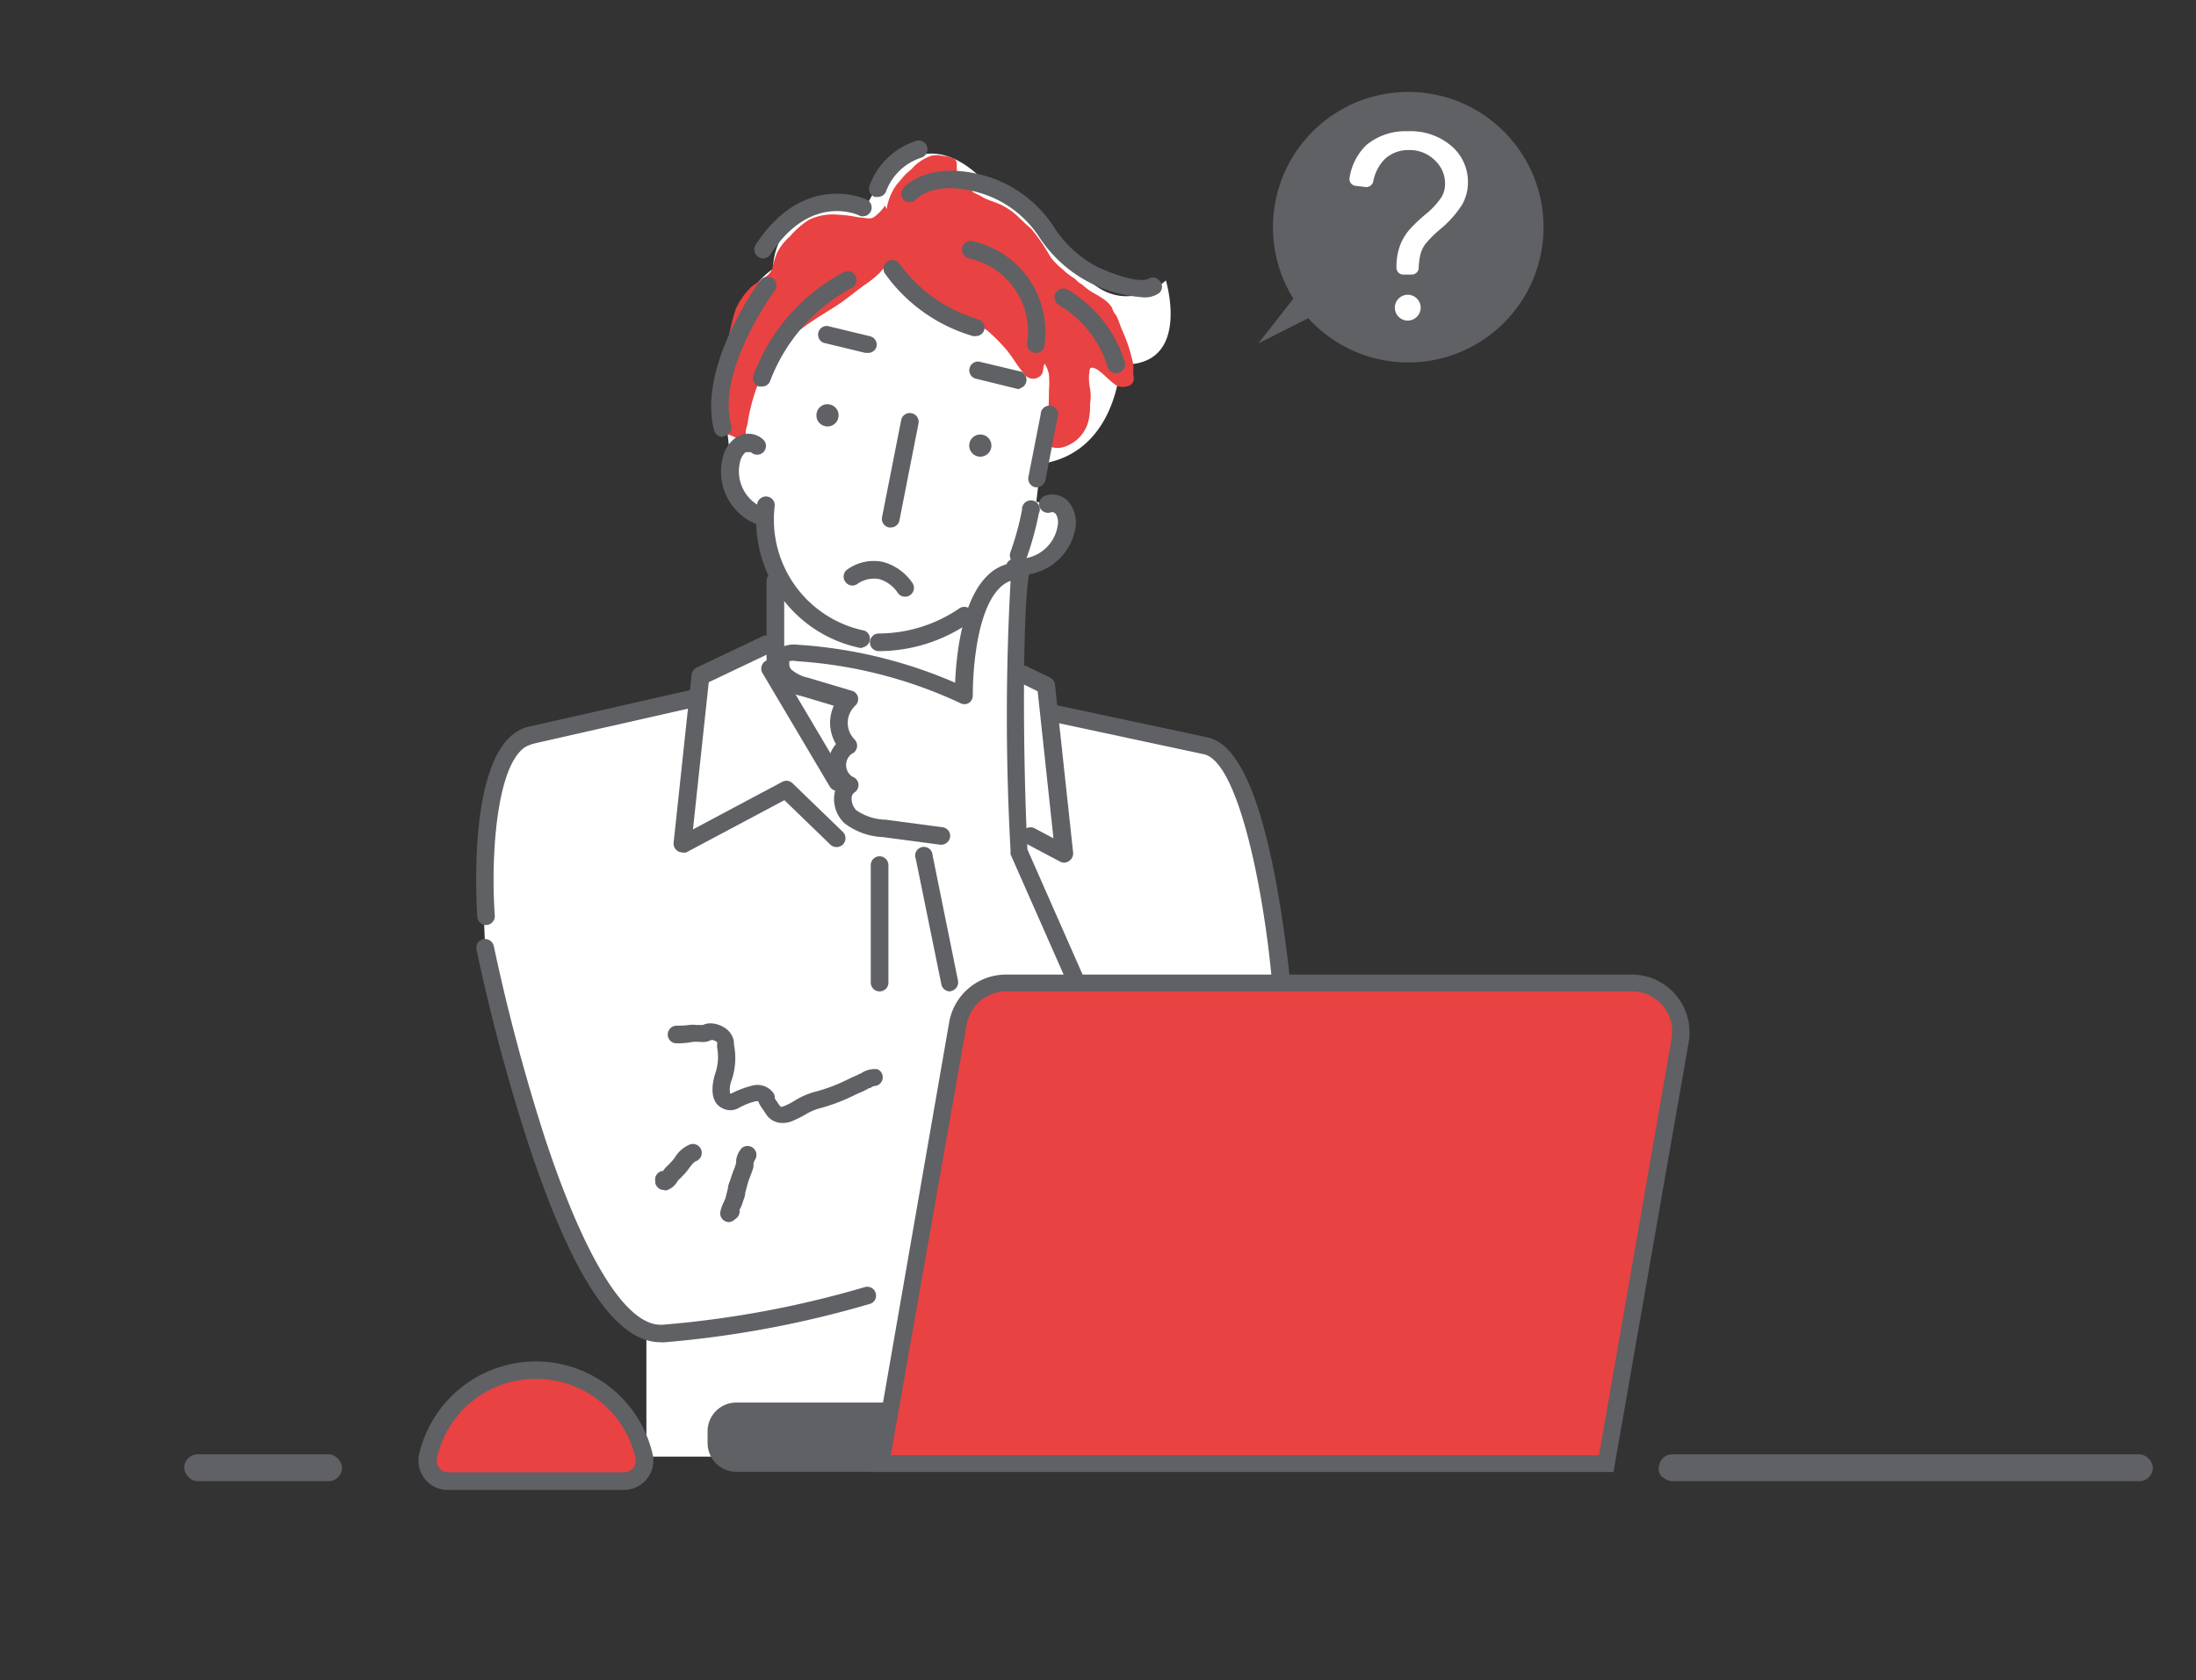 <svg id="Capa_1" data-name="Capa 1" xmlns="http://www.w3.org/2000/svg" viewBox="0 0 130.66 100"><rect x="0" y="0" width="130.66" height="100" fill="#333333" stroke="none"/><defs><style>.cls-1{fill:#fff;}.cls-2{fill:#5f6164;}.cls-3{fill:#fdd493;}.cls-4{fill:#e84242;}</style></defs><path class="cls-1" d="M76.22,58.47H29S28,46.38,30.11,45s11.18-3.44,11.18-3.44l.39-1.38L45.6,38.3,46.14,33l-1.41-2.55a2.85,2.85,0,0,1-1.35-3.86S42.2,18.6,46,16c0,0-.2-4.25,5.65-3.94,0,0,2.81-5.88,7.23-.95a19.51,19.51,0,0,1,5.24,4.83c2.54,3.3,5.25.75,5.25.75s1.57,5.19-2.71,5c0,0-.19,5.26-4.74,5.92l-.26,2.26s2.73.22,1.86,1.85a4.37,4.37,0,0,1-2.78,2l-.28,6.47,1.84.61.18,1.65,9.9,2.21S76.93,53.37,76.22,58.47Z"/><path class="cls-1" d="M29,57.38s3.62,20.9,9.46,22v7.31H59V57.38Z"/><path class="cls-2" d="M53,31.39h-.1a.52.52,0,0,1-.42-.61L53.62,25a.52.52,0,0,1,.61-.41.52.52,0,0,1,.42.61L53.51,31A.52.52,0,0,1,53,31.39Z"/><path class="cls-2" d="M64.07,59a.53.53,0,0,1-.48-.31l-3.46-7.84a.58.58,0,0,1,0-.19,145.08,145.08,0,0,1,0-16.09,1.64,1.64,0,0,0-.63.4c-1.67,1.62-1.62,6.37-1.62,6.42a.54.54,0,0,1-.24.45.52.52,0,0,1-.51,0,27,27,0,0,0-9.72-2.49,1,1,0,0,0-.45,0s0,.07,0,.11a.53.53,0,0,0,.11.37,2.17,2.17,0,0,0,1,.5l2.62.78a.51.51,0,0,1,.36.39.52.52,0,0,1-.17.5,1.42,1.42,0,0,0-.44,1,1.39,1.39,0,0,0,.4,1,.54.54,0,0,1,.15.47.52.52,0,0,1-.31.39.83.83,0,0,0,.05,1.37.52.52,0,0,1,.11.93.41.41,0,0,0-.17.33,1,1,0,0,0,.28.73,3.18,3.18,0,0,0,1.74.56l3.39.45a.52.52,0,0,1,.45.58.54.54,0,0,1-.59.46l-3.39-.45a4.08,4.08,0,0,1-2.31-.83,2,2,0,0,1-.61-1.59,1.71,1.71,0,0,1,.15-.57,1.92,1.92,0,0,1-.49-1.24,1.85,1.85,0,0,1,.45-1.31,2.47,2.47,0,0,1-.35-1.34A2.57,2.57,0,0,1,49.61,42l-1.9-.57a3,3,0,0,1-1.5-.81,1.54,1.54,0,0,1-.35-1.2,1.16,1.16,0,0,1,.51-.84,1.79,1.79,0,0,1,1.09-.21,28,28,0,0,1,9.37,2.26c.06-1.54.38-4.88,1.92-6.37a2.62,2.62,0,0,1,2-.78.51.51,0,0,1,.38.2.5.5,0,0,1,.11.42c-.41,2.17-.39,10.74-.11,16.45l3.42,7.76a.54.54,0,0,1-.27.69A.52.52,0,0,1,64.07,59Z"/><path class="cls-2" d="M56.52,59a.52.52,0,0,1-.51-.42l-1.52-7.46a.52.52,0,1,1,1-.21L57,58.36a.53.53,0,0,1-.41.62Z"/><path class="cls-2" d="M76.21,59a.54.54,0,0,1-.52-.48c-.43-5-1.9-13-4-13.62l-9.35-2a.52.52,0,0,1,.22-1l9.36,2h0c1.6.41,2.86,2.95,3.84,7.76.69,3.41,1,6.75,1,6.78a.53.53,0,0,1-.48.57Z"/><path class="cls-2" d="M28.92,55.05a.52.52,0,0,1-.52-.49c-.07-1.06-.61-10.36,3-11.3h0l9.76-2.21a.53.53,0,0,1,.63.4.52.52,0,0,1-.4.62l-9.75,2.21c-2.08.55-2.46,6.55-2.2,10.21a.53.53,0,0,1-.49.56Z"/><path class="cls-2" d="M46.14,40.7a.52.52,0,0,1-.53-.52V34.57a.52.52,0,0,1,.53-.52.52.52,0,0,1,.52.52v5.61A.52.52,0,0,1,46.14,40.7Z"/><path class="cls-2" d="M63.33,51.34a.54.54,0,0,1-.25-.06l-2-1.06a.52.52,0,0,1-.22-.71.52.52,0,0,1,.71-.21l1.11.59-.94-8.75-1-.49a.53.53,0,1,1,.45-.95l1.29.62a.54.54,0,0,1,.29.42l1.08,10a.53.53,0,0,1-.23.49A.52.52,0,0,1,63.33,51.34Z"/><path class="cls-2" d="M40.6,50.73a.5.5,0,0,1-.29-.09.53.53,0,0,1-.23-.49l1.07-10a.55.55,0,0,1,.3-.42l3.93-1.87a.53.53,0,0,1,.45,1l-3.66,1.74-.94,8.76,5.31-2.83a.52.52,0,0,1,.61.08l3,2.9a.53.53,0,0,1,0,.75.54.54,0,0,1-.75,0l-2.73-2.64-5.84,3.11A.47.47,0,0,1,40.6,50.73Z"/><path class="cls-2" d="M49.82,47.07a.54.54,0,0,1-.45-.26l-4-6.75a.52.52,0,0,1,.18-.72.53.53,0,0,1,.72.19l4,6.75a.51.51,0,0,1-.18.71A.56.56,0,0,1,49.82,47.07Z"/><path class="cls-2" d="M52.33,59a.52.52,0,0,1-.52-.52v-7a.52.52,0,0,1,.52-.52.53.53,0,0,1,.53.52v7A.52.52,0,0,1,52.33,59Z"/><path class="cls-3" d="M52.7,12.21l0,.06,0-.09Z"/><path class="cls-4" d="M44.57,17.21c.35-.42,1.21-.69,1.38-1.23a5.81,5.81,0,0,1,.27-.9,3.11,3.11,0,0,1,.77-1,5.33,5.33,0,0,1,1.14-1,3.43,3.43,0,0,1,1.35-.32,9,9,0,0,1,1.64.18c.27,0,.61.13.85,0a2.59,2.59,0,0,0,.69-.71l.09.22A3.41,3.41,0,0,1,53.34,11l.4-.47c.17-.22.41-.36.59-.57a2.74,2.74,0,0,1,1.08-.69,1.39,1.39,0,0,1,.64,0,2.07,2.07,0,0,1,.75.19c.18.15.11.39.13.61a1.17,1.17,0,0,0,.21.58,3.71,3.71,0,0,0,.51.54l.26.25c.13.09.3.14.43.22.43.28,1,.38,1.43.64a3.84,3.84,0,0,1,.9.69l.29.27c.14.15.32.27.45.42a11.51,11.51,0,0,1,1.11,1.64,4.46,4.46,0,0,0,.72.72,3.76,3.76,0,0,0,.67.52,1.7,1.7,0,0,1,.24.22c.1.08.21.13.31.22a3.56,3.56,0,0,0,.59.43,6.59,6.59,0,0,1,.57.34,2,2,0,0,1,.49.46c.08.11.1.25.17.37a1.38,1.38,0,0,1,.19.28c.1.24.18.48.27.71a9.32,9.32,0,0,1,.61,1.75,2.26,2.26,0,0,1,.09.58,2.22,2.22,0,0,0,0,.45A.48.48,0,0,1,67,23c-.45.12-.69-.13-1-.4-.17-.13-.84-.87-1.11-.69-.06,0-.08.29-.09.37a3.14,3.14,0,0,0,.06.87,2.88,2.88,0,0,1,0,.88c0,.25,0,.5-.05.77a2.18,2.18,0,0,1-1.54,1.81,1.32,1.32,0,0,1-.92-.08c-.24-.19-.14-.79-.11-1a13.12,13.12,0,0,0,.17-2.25,6.26,6.26,0,0,0,0-1,2,2,0,0,0-.25-.64c-.16.29,0,.61-.37.81a.63.63,0,0,1-.86-.21c-.42-.48-.71-1.05-1.14-1.53a10.9,10.9,0,0,0-1-1,9.31,9.31,0,0,0-1.85-1.1c-.61-.32-1.18-.66-1.77-1-.34-.21-.62-.48-.94-.72a10.06,10.06,0,0,1-.91-.66,3.63,3.63,0,0,1-.34-.34c-.05-.07-.06-.2-.15-.22s-.09.11-.15.18l-.35.4a6.41,6.41,0,0,1-.92.73c-.5.36-1,.78-1.47,1.1s-1.15.71-1.71,1.1a8.5,8.5,0,0,0-3.25,4,12.22,12.22,0,0,0-.48,1.87c0,.17-.07.33-.11.5s0,.44,0,.64a1.47,1.47,0,0,1-.73-.21c-.31-.12-.51-.14-.63-.49A4.38,4.38,0,0,1,43,23.51c.11-.94.07-1.87.26-2.8a12.76,12.76,0,0,1,.51-2.3A4.17,4.17,0,0,1,44.57,17.21Z"/><path class="cls-2" d="M60.27,34.29a.53.53,0,0,1-.11-1,3.6,3.6,0,0,1,.55-.07l.32,0a2.33,2.33,0,0,0,1.9-1.93,1,1,0,0,0-.09-.67c-.07-.11-.22-.17-.28-.14a.54.54,0,0,1-.69-.27.52.52,0,0,1,.27-.69,1.29,1.29,0,0,1,1.57.52A2,2,0,0,1,64,31.35a3.37,3.37,0,0,1-2.78,2.83l-.39,0-.42.05Z"/><path class="cls-2" d="M45.47,31.4a.52.52,0,0,1-.29-.09,2.7,2.7,0,0,0-.38-.21l-.34-.18A3.38,3.38,0,0,1,43,27.25a2,2,0,0,1,.76-1.19,1.3,1.3,0,0,1,1.66.11.52.52,0,0,1,0,.74.53.53,0,0,1-.74,0s-.2,0-.31,0a1,1,0,0,0-.34.59A2.35,2.35,0,0,0,45,30l.28.15a3.87,3.87,0,0,1,.48.27.52.52,0,0,1,.14.73A.51.51,0,0,1,45.47,31.4Z"/><path class="cls-2" d="M51.31,38.56h-.13A7.76,7.76,0,0,1,45.05,30a.53.53,0,0,1,.59-.45.52.52,0,0,1,.45.59,6.75,6.75,0,0,0,5.34,7.39.52.52,0,0,1-.12,1Z"/><path class="cls-2" d="M61.7,29h-.1a.53.53,0,0,1-.41-.62l.73-3.72a.52.52,0,1,1,1,.2l-.72,3.72A.53.53,0,0,1,61.7,29Z"/><path class="cls-2" d="M60.61,33.54l-.19,0a.53.53,0,0,1-.3-.68,16.76,16.76,0,0,0,.69-2.52.53.53,0,1,1,1,.21,18.52,18.52,0,0,1-.74,2.69A.53.53,0,0,1,60.61,33.54Z"/><path class="cls-2" d="M52.39,38.75h-.11a.52.52,0,0,1-.52-.53.53.53,0,0,1,.53-.52h.1a8.56,8.56,0,0,0,4.7-1.5.52.52,0,1,1,.57.87A9.51,9.51,0,0,1,52.39,38.75Z"/><path class="cls-2" d="M66.4,22.21a.53.53,0,0,1-.5-.37A6.42,6.42,0,0,0,63,18.15a.53.53,0,0,1-.19-.72.52.52,0,0,1,.71-.19,7.55,7.55,0,0,1,3.4,4.3.54.54,0,0,1-.35.65Z"/><path class="cls-2" d="M43,26a.52.52,0,0,1-.51-.39c-1-3.82,2.61-8.73,2.76-8.93a.54.54,0,0,1,.74-.11.52.52,0,0,1,.1.73s-3.48,4.71-2.59,8a.52.52,0,0,1-.37.64Z"/><path class="cls-2" d="M67.88,17.68a7.94,7.94,0,0,1-6-3.5,6.37,6.37,0,0,0-3.24-2.59c-2.93-1-4.08.22-4.13.27a.51.51,0,0,1-.73.05.54.54,0,0,1,0-.75c.06-.07,1.61-1.77,5.24-.57a7.34,7.34,0,0,1,3.74,3,6.84,6.84,0,0,0,2.52,2.29c2.19,1,2.92.77,3,.74a.52.52,0,0,1,.7.07.51.51,0,0,1,0,.74A1.47,1.47,0,0,1,67.88,17.68Zm.32-1.07Zm0,0Zm0,0Zm0,0Z"/><path class="cls-2" d="M58.06,20a.47.47,0,0,1-.17,0,9.78,9.78,0,0,1-5.25-3.74.52.52,0,1,1,.9-.53,8.91,8.91,0,0,0,4.68,3.28.51.51,0,0,1,.33.66A.52.52,0,0,1,58.06,20Z"/><path class="cls-2" d="M61.58,21h0a.53.53,0,0,1-.47-.57,4.45,4.45,0,0,0-3.45-5.05.52.52,0,0,1-.41-.62.52.52,0,0,1,.61-.41,5.54,5.54,0,0,1,4.29,6.18A.51.51,0,0,1,61.58,21Z"/><path class="cls-2" d="M52.23,11.72l-.18,0a.52.52,0,0,1-.31-.67,4.34,4.34,0,0,1,2.79-2.67.52.52,0,0,1,.64.37.53.53,0,0,1-.37.64,3.32,3.32,0,0,0-2.08,2A.52.52,0,0,1,52.23,11.72Z"/><path class="cls-2" d="M45.4,15.38a.53.53,0,0,1-.44-.81c2.9-4.45,6.57-2.71,6.61-2.69a.52.52,0,0,1-.46.94c-.12-.06-2.9-1.32-5.27,2.32A.55.55,0,0,1,45.4,15.38Z"/><path class="cls-2" d="M45.33,23a.5.5,0,0,1-.17,0,.53.53,0,0,1-.33-.66A11.43,11.43,0,0,1,50.2,16.2a.52.52,0,0,1,.7.23.53.53,0,0,1-.24.71,10.55,10.55,0,0,0-4.84,5.54A.5.5,0,0,1,45.33,23Z"/><path class="cls-2" d="M58.45,25.87a.66.66,0,1,1-.77.52A.66.66,0,0,1,58.45,25.87Z"/><path class="cls-2" d="M49.36,24.07a.66.66,0,1,1-.77.51A.65.65,0,0,1,49.36,24.07Z"/><path class="cls-2" d="M53.85,35.51a.51.51,0,0,1-.44-.24,2,2,0,0,0-1.11-.81,1.71,1.71,0,0,0-1.3.3.51.51,0,0,1-.72-.16.52.52,0,0,1,.15-.72,2.7,2.7,0,0,1,2.1-.44,3.1,3.1,0,0,1,1.77,1.27.52.52,0,0,1-.17.72A.48.48,0,0,1,53.85,35.51Z"/><path class="cls-2" d="M51.6,21h-.12L49,20.4a.52.52,0,0,1,.24-1l2.52.61a.52.52,0,0,1,.39.63A.52.52,0,0,1,51.6,21Z"/><path class="cls-2" d="M60.69,23.15l-.13,0L58,22.52a.52.52,0,0,1,.25-1l2.52.6a.53.53,0,0,1-.12,1Z"/><path class="cls-2" d="M39.3,79.88c-2.66,0-5.22-3.83-7.83-11.71a114.09,114.09,0,0,1-3.12-11.66.52.52,0,0,1,.41-.62.54.54,0,0,1,.62.41,114.76,114.76,0,0,0,3.08,11.54c2.36,7.1,4.78,11,6.85,11h.09a59.8,59.8,0,0,0,12.05-2.24.52.52,0,0,1,.65.35.51.51,0,0,1-.35.65,61.61,61.61,0,0,1-12.29,2.29Z"/><path class="cls-2" d="M46.52,66.83a1.14,1.14,0,0,1-.91-.48l-.2-.3a4,4,0,0,1-.22-.34.87.87,0,0,1-.07-.17v0a.56.56,0,0,0-.16,0,3.93,3.93,0,0,0-.84.31h0l-.12.06a1,1,0,0,1-.94.08c-.45-.18-.91-.69-.52-2.06a3,3,0,0,0,.13-1.58,1.77,1.77,0,0,1,0-.2.86.86,0,0,0,0-.13h0a.68.68,0,0,0-.29-.13h0l-.06,0A1.15,1.15,0,0,1,42,62a1.5,1.5,0,0,1-.42,0h-.09l-.24,0a4.64,4.64,0,0,1-1,.09.52.52,0,0,1-.52-.53.53.53,0,0,1,.53-.52h0A5.1,5.1,0,0,0,41,61a1.51,1.51,0,0,1,.43,0h.31l.08,0a1.05,1.05,0,0,1,.44-.1h0a1.61,1.61,0,0,1,1,.37,1.15,1.15,0,0,1,.41.76.7.7,0,0,0,0,.14,4.1,4.1,0,0,1-.14,2.12,1.47,1.47,0,0,0-.09.79l.06,0,.17-.08h0a5.55,5.55,0,0,1,1.08-.39,1.17,1.17,0,0,1,1.28.46.62.62,0,0,1,.07.19l0,.11a1.27,1.27,0,0,0,.13.19v0a1.64,1.64,0,0,0,.15.22.38.38,0,0,0,.1.1s0,0,.19-.06a4.28,4.28,0,0,0,.6-.31A4.63,4.63,0,0,1,48.4,65a10.12,10.12,0,0,0,2-.74l.33-.16a2.71,2.71,0,0,0,.42-.2l.05,0a1.44,1.44,0,0,1,1-.27.52.52,0,0,1-.16,1c-.06,0-.15.05-.28.13l-.06,0a3.09,3.09,0,0,1-.55.27l-.28.13a11,11,0,0,1-2.18.82,3.38,3.38,0,0,0-.82.38,7.31,7.31,0,0,1-.74.36A1.46,1.46,0,0,1,46.52,66.83Z"/><path class="cls-2" d="M39.5,70.82a.53.53,0,0,1-.51-.41l0-.1a.52.52,0,0,1,.4-.62h.06a1.66,1.66,0,0,1,.16-.21l.11-.11a3.38,3.38,0,0,0,.26-.27,1.68,1.68,0,0,0,.19-.24,1.89,1.89,0,0,1,.88-.75.52.52,0,1,1,.35,1c-.13.05-.25.22-.39.4a3.75,3.75,0,0,1-.26.33l-.28.29-.11.1-.07.1a1.11,1.11,0,0,1-.68.52Z"/><path class="cls-2" d="M43.37,72.73a.53.53,0,0,1-.27-.08.51.51,0,0,1-.24-.53,2.09,2.09,0,0,1,.19-.55l.11-.25.15-.59c0-.2.11-.4.17-.6s.11-.32.16-.47a2.53,2.53,0,0,0,.16-.46l0-.14a1.32,1.32,0,0,1,.33-.73.53.53,0,0,1,.77.72s0,0-.07.19a1.7,1.7,0,0,1,0,.22c-.06.2-.13.39-.2.57s-.1.27-.14.4l-.15.56c0,.21-.11.42-.17.63A1.89,1.89,0,0,1,44,72l0,0a.53.53,0,0,1-.2.51l-.09.07A.55.55,0,0,1,43.37,72.73Z"/><polygon class="cls-2" points="80 13.88 74.87 20.44 81.29 17.18 80 13.88"/><circle class="cls-2" cx="83.79" cy="13.52" r="8.05"/><circle class="cls-1" cx="83.76" cy="18.31" r="0.77"/><path class="cls-1" d="M86.36,8.69a3.73,3.73,0,0,0-2.59-.88,3.64,3.64,0,0,0-2.47.82,3.44,3.44,0,0,0-1,1.94.41.41,0,0,0,.35.49l.6.07a.42.42,0,0,0,.45-.31,2.62,2.62,0,0,1,.69-1.35,2.05,2.05,0,0,1,1.45-.54,2.1,2.1,0,0,1,1.52.6,1.87,1.87,0,0,1,.62,1.4,1.57,1.57,0,0,1-.21.8,4.66,4.66,0,0,1-.92,1,9.17,9.17,0,0,0-1,.95,3.17,3.17,0,0,0-.53.88,3.63,3.63,0,0,0-.23,1.38h0a.4.4,0,0,0,.4.4H84a.41.41,0,0,0,.41-.38,4.17,4.17,0,0,1,.1-.8,1.8,1.8,0,0,1,.3-.64,6.82,6.82,0,0,1,.87-.87A6.29,6.29,0,0,0,87,12.17a2.67,2.67,0,0,0,.34-1.34A2.79,2.79,0,0,0,86.36,8.69Z"/><path class="cls-2" d="M42.05,83.46h50a1.71,1.71,0,0,1,1.71,1.71v.7a1.71,1.71,0,0,1-1.71,1.71h-50a0,0,0,0,1,0,0V83.46A0,0,0,0,1,42.05,83.46Z" transform="translate(135.86 171.05) rotate(-180)"/><path class="cls-4" d="M52.44,87.07H95.58L100,61.9a2.91,2.91,0,0,0-2.86-3.41H59.86A2.93,2.93,0,0,0,57,60.9Z"/><path class="cls-2" d="M96,87.6H51.82l4.66-26.79A3.43,3.43,0,0,1,59.86,58H97.1a3.44,3.44,0,0,1,3.38,4Zm-43-1H95.14l4.31-24.74A2.39,2.39,0,0,0,97.1,59H59.86a2.38,2.38,0,0,0-2.35,2Z"/><path class="cls-2" d="M108.11,88h0L99.22,88a.52.52,0,0,1-.52-.53.53.53,0,0,1,.53-.52h0l8.89.09a.53.53,0,0,1,.52.53A.52.52,0,0,1,108.11,88Z"/><path class="cls-4" d="M37.13,88.15a1.22,1.22,0,0,0,1.19-1.49,6.6,6.6,0,0,0-12.87,0,1.22,1.22,0,0,0,1.19,1.49Z"/><path class="cls-2" d="M37.13,88.67H26.64a1.74,1.74,0,0,1-1.7-2.13,7.13,7.13,0,0,1,13.89,0A1.73,1.73,0,0,1,38.5,88,1.76,1.76,0,0,1,37.13,88.67Zm-5.25-6.61A6,6,0,0,0,26,86.77a.69.69,0,0,0,.13.59.68.68,0,0,0,.55.26H37.13a.71.71,0,0,0,.55-.26.69.69,0,0,0,.13-.59A6.06,6.06,0,0,0,31.88,82.06Z"/><rect class="cls-2" x="98.7" y="86.55" width="29.39" height="1.6" rx="0.8"/><rect class="cls-2" x="10.96" y="86.55" width="9.39" height="1.6" rx="0.8"/></svg>